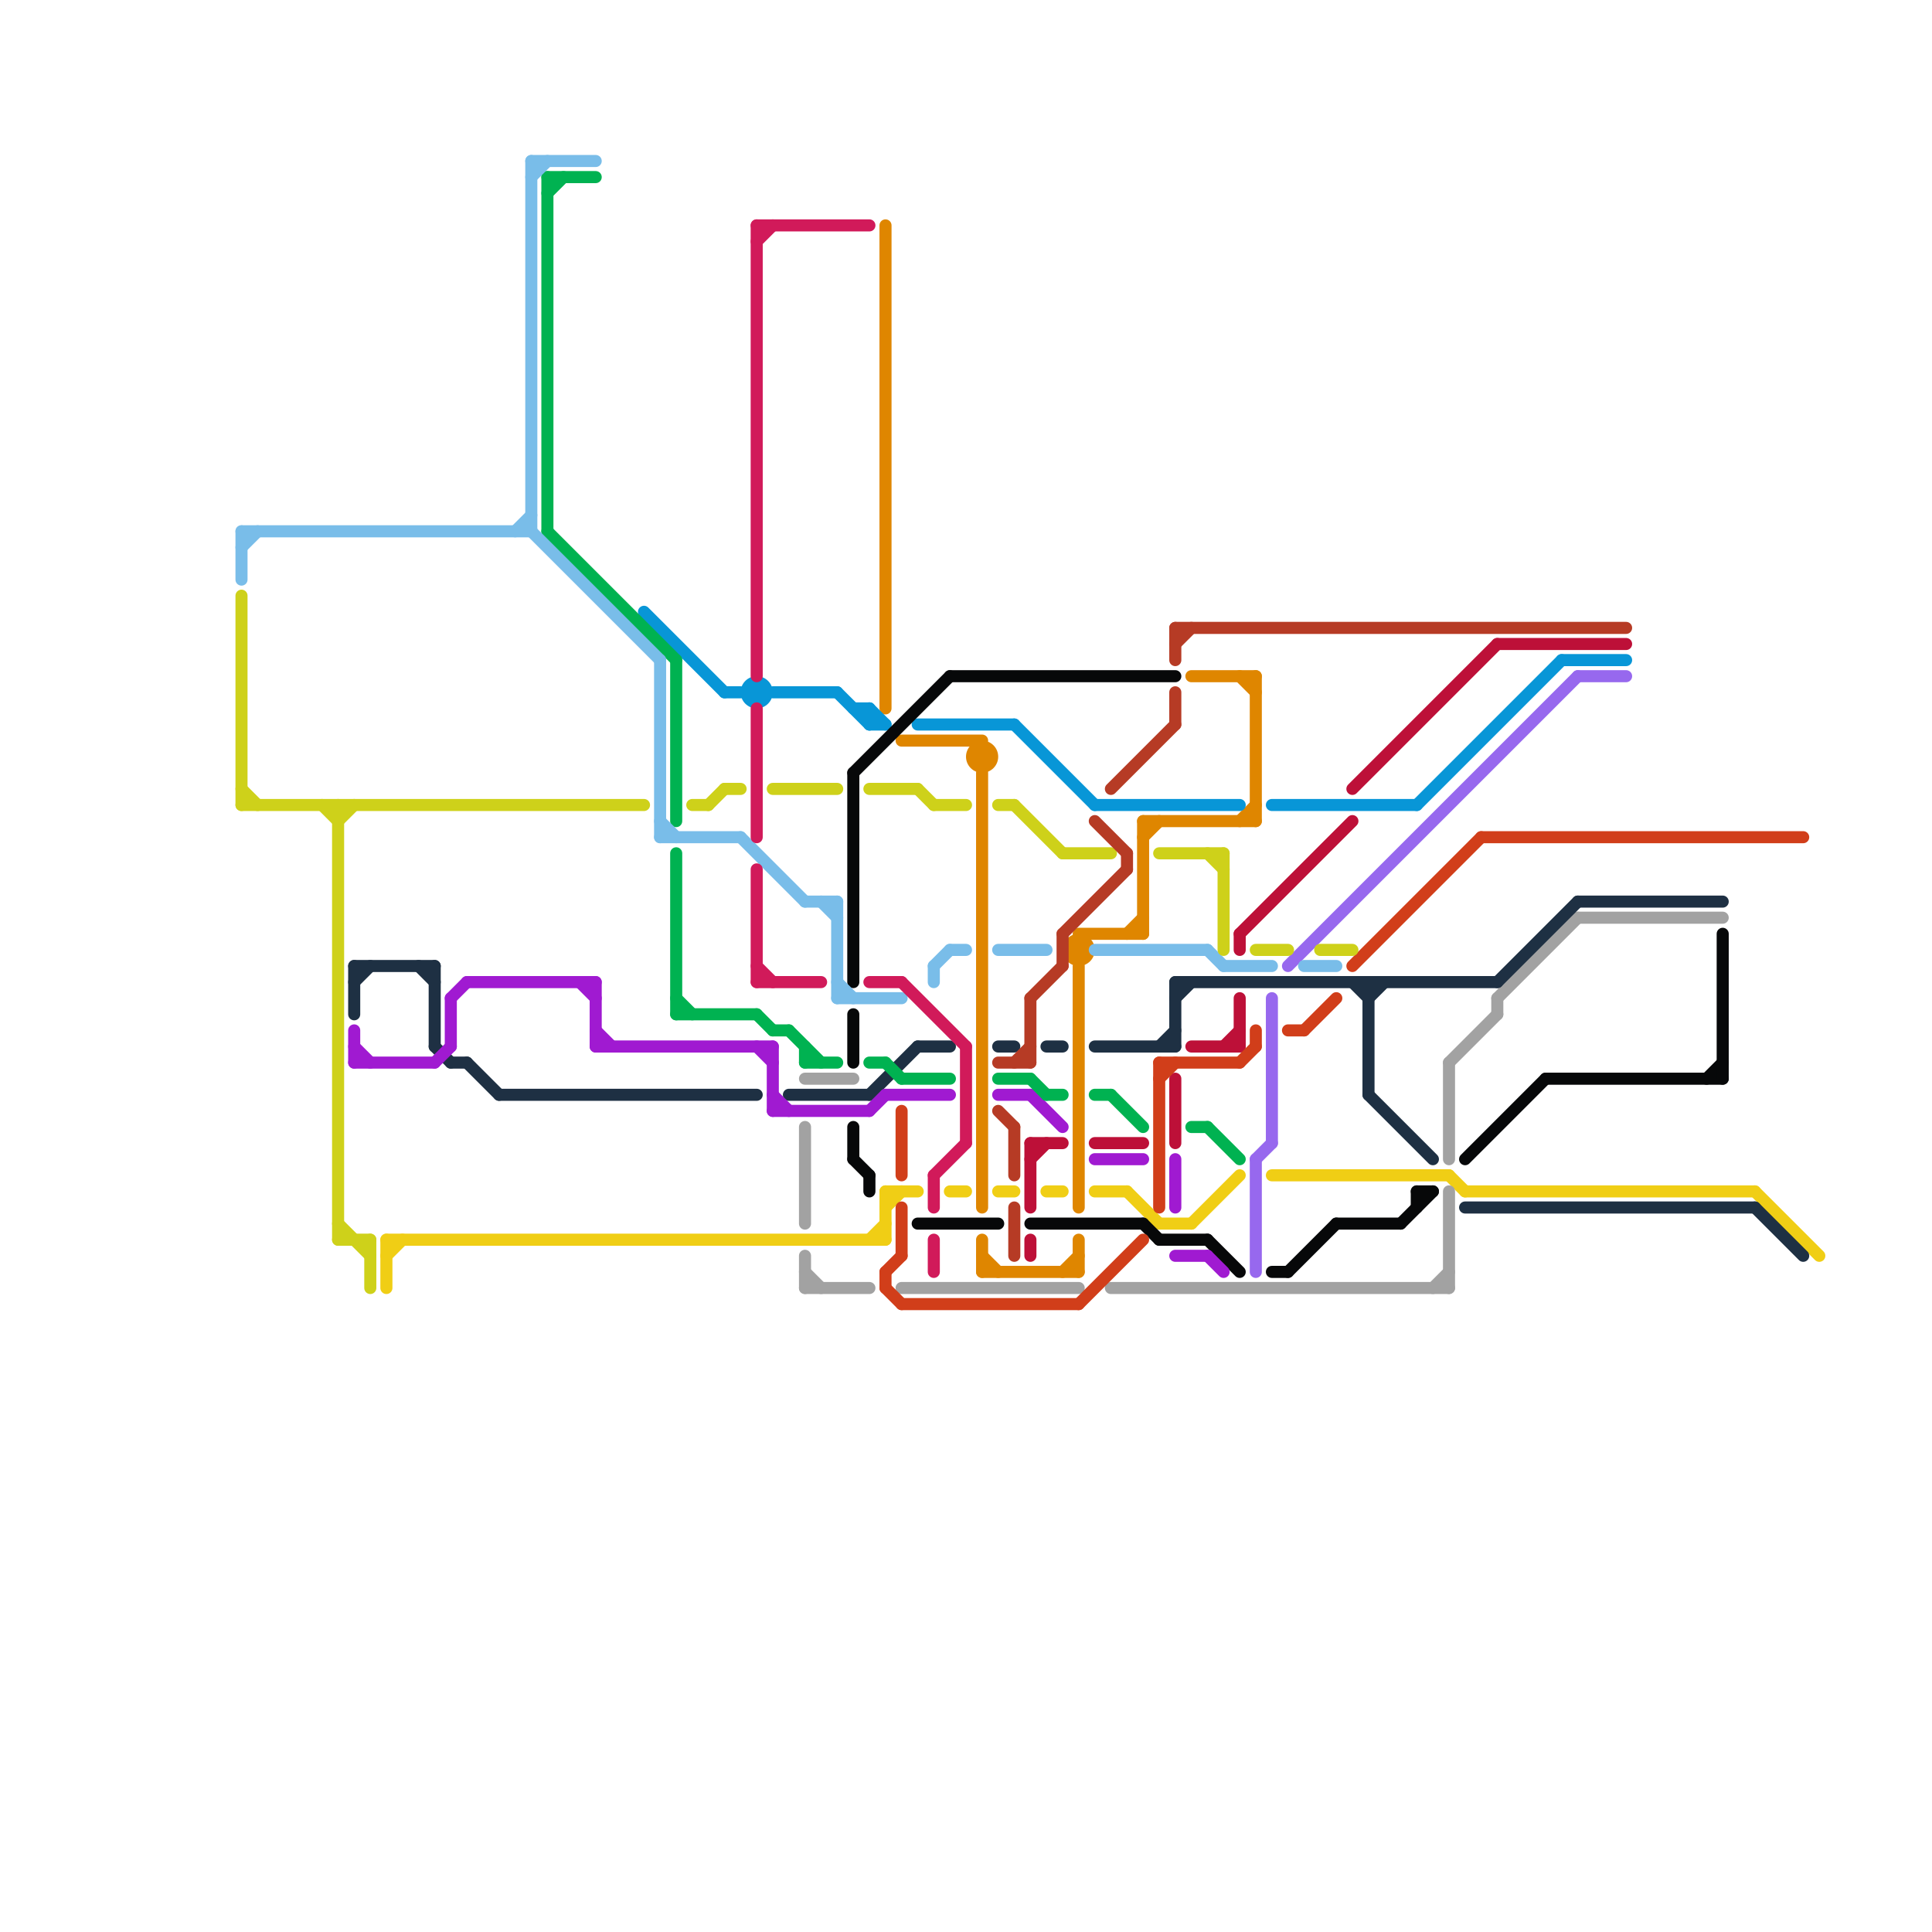 
<svg version="1.1" xmlns="http://www.w3.org/2000/svg" viewBox="0 0 120 120">
<style>text { font: 1px Helvetica; font-weight: 600; white-space: pre; dominant-baseline: central; } line { stroke-width: 1; fill: none; stroke-linecap: round; stroke-linejoin: round; } .c0 { stroke: #f0ce15 } .c1 { stroke: #df8600 } .c2 { stroke: #0896d7 } .c3 { stroke: #a2a2a2 } .c4 { stroke: #bd1038 } .c5 { stroke: #9768ee } .c6 { stroke: #070809 } .c7 { stroke: #1e3043 } .c8 { stroke: #a01ad1 } .c9 { stroke: #00b251 } .c10 { stroke: #79bde9 } .c11 { stroke: #d11a5a } .c12 { stroke: #d13e1a } .c13 { stroke: #ced11a } .c14 { stroke: #b63b25 } .w1 { stroke-width: 1; }.w2 { stroke-width: .75; }</style><defs><g id="ct-xf"><circle r="0.5" fill="#fff" stroke="#000" stroke-width="0.2"/></g><g id="ct"><circle r="0.5" fill="#fff" stroke="#000" stroke-width="0.1"/></g></defs><line class="c0 w2" x1="55" y1="75" x2="56" y2="74"/><line class="c0 w2" x1="62" y1="74" x2="63" y2="74"/><line class="c0 w2" x1="59" y1="74" x2="60" y2="74"/><line class="c0 w2" x1="79" y1="73" x2="90" y2="73"/><line class="c0 w2" x1="24" y1="78" x2="25" y2="77"/><line class="c0 w2" x1="109" y1="74" x2="113" y2="78"/><line class="c0 w2" x1="55" y1="74" x2="57" y2="74"/><line class="c0 w2" x1="65" y1="74" x2="66" y2="74"/><line class="c0 w2" x1="91" y1="74" x2="109" y2="74"/><line class="c0 w2" x1="90" y1="73" x2="91" y2="74"/><line class="c0 w2" x1="74" y1="76" x2="77" y2="73"/><line class="c0 w2" x1="70" y1="74" x2="72" y2="76"/><line class="c0 w2" x1="54" y1="77" x2="55" y2="76"/><line class="c0 w2" x1="55" y1="74" x2="55" y2="77"/><line class="c0 w2" x1="68" y1="74" x2="70" y2="74"/><line class="c0 w2" x1="24" y1="77" x2="24" y2="80"/><line class="c0 w2" x1="72" y1="76" x2="74" y2="76"/><line class="c0 w2" x1="24" y1="77" x2="55" y2="77"/><circle cx="67" cy="59" r="1" fill="#df8600" /><circle cx="61" cy="47" r="1" fill="#df8600" /><line class="c1 w2" x1="61" y1="48" x2="61" y2="75"/><line class="c1 w2" x1="71" y1="51" x2="78" y2="51"/><line class="c1 w2" x1="70" y1="58" x2="71" y2="57"/><line class="c1 w2" x1="67" y1="58" x2="71" y2="58"/><line class="c1 w2" x1="74" y1="42" x2="78" y2="42"/><line class="c1 w2" x1="61" y1="79" x2="67" y2="79"/><line class="c1 w2" x1="67" y1="60" x2="67" y2="75"/><line class="c1 w2" x1="67" y1="77" x2="67" y2="79"/><line class="c1 w2" x1="66" y1="79" x2="67" y2="78"/><line class="c1 w2" x1="77" y1="51" x2="78" y2="50"/><line class="c1 w2" x1="56" y1="46" x2="61" y2="46"/><line class="c1 w2" x1="78" y1="42" x2="78" y2="51"/><line class="c1 w2" x1="61" y1="78" x2="62" y2="79"/><line class="c1 w2" x1="71" y1="52" x2="72" y2="51"/><line class="c1 w2" x1="77" y1="42" x2="78" y2="43"/><line class="c1 w2" x1="71" y1="51" x2="71" y2="58"/><line class="c1 w2" x1="55" y1="14" x2="55" y2="44"/><line class="c1 w2" x1="61" y1="77" x2="61" y2="79"/><circle cx="47" cy="43" r="1" fill="#0896d7" /><line class="c2 w2" x1="54" y1="45" x2="55" y2="45"/><line class="c2 w2" x1="79" y1="50" x2="88" y2="50"/><line class="c2 w2" x1="97" y1="41" x2="101" y2="41"/><line class="c2 w2" x1="53" y1="44" x2="54" y2="44"/><line class="c2 w2" x1="57" y1="45" x2="63" y2="45"/><line class="c2 w2" x1="48" y1="43" x2="52" y2="43"/><line class="c2 w2" x1="40" y1="38" x2="45" y2="43"/><line class="c2 w2" x1="63" y1="45" x2="68" y2="50"/><line class="c2 w2" x1="52" y1="43" x2="54" y2="45"/><line class="c2 w2" x1="54" y1="44" x2="54" y2="45"/><line class="c2 w2" x1="54" y1="44" x2="55" y2="45"/><line class="c2 w2" x1="68" y1="50" x2="77" y2="50"/><line class="c2 w2" x1="45" y1="43" x2="46" y2="43"/><line class="c2 w2" x1="88" y1="50" x2="97" y2="41"/><line class="c3 w2" x1="50" y1="67" x2="53" y2="67"/><line class="c3 w2" x1="90" y1="74" x2="90" y2="80"/><line class="c3 w2" x1="50" y1="70" x2="50" y2="76"/><line class="c3 w2" x1="56" y1="80" x2="67" y2="80"/><line class="c3 w2" x1="50" y1="78" x2="50" y2="80"/><line class="c3 w2" x1="90" y1="66" x2="90" y2="72"/><line class="c3 w2" x1="89" y1="80" x2="90" y2="79"/><line class="c3 w2" x1="50" y1="80" x2="54" y2="80"/><line class="c3 w2" x1="90" y1="66" x2="93" y2="63"/><line class="c3 w2" x1="69" y1="80" x2="90" y2="80"/><line class="c3 w2" x1="50" y1="79" x2="51" y2="80"/><line class="c3 w2" x1="93" y1="62" x2="98" y2="57"/><line class="c3 w2" x1="93" y1="62" x2="93" y2="63"/><line class="c3 w2" x1="98" y1="57" x2="107" y2="57"/><line class="c4 w2" x1="77" y1="58" x2="84" y2="51"/><line class="c4 w2" x1="68" y1="71" x2="71" y2="71"/><line class="c4 w2" x1="77" y1="58" x2="77" y2="59"/><line class="c4 w2" x1="73" y1="67" x2="73" y2="71"/><line class="c4 w2" x1="64" y1="71" x2="64" y2="75"/><line class="c4 w2" x1="64" y1="71" x2="66" y2="71"/><line class="c4 w2" x1="64" y1="77" x2="64" y2="78"/><line class="c4 w2" x1="64" y1="72" x2="65" y2="71"/><line class="c4 w2" x1="76" y1="65" x2="77" y2="64"/><line class="c4 w2" x1="93" y1="40" x2="101" y2="40"/><line class="c4 w2" x1="77" y1="62" x2="77" y2="65"/><line class="c4 w2" x1="74" y1="65" x2="77" y2="65"/><line class="c4 w2" x1="84" y1="49" x2="93" y2="40"/><line class="c5 w2" x1="98" y1="42" x2="101" y2="42"/><line class="c5 w2" x1="79" y1="62" x2="79" y2="71"/><line class="c5 w2" x1="80" y1="60" x2="98" y2="42"/><line class="c5 w2" x1="78" y1="72" x2="78" y2="79"/><line class="c5 w2" x1="78" y1="72" x2="79" y2="71"/><line class="c6 w2" x1="88" y1="74" x2="89" y2="74"/><line class="c6 w2" x1="106" y1="67" x2="107" y2="66"/><line class="c6 w2" x1="79" y1="79" x2="80" y2="79"/><line class="c6 w2" x1="75" y1="77" x2="77" y2="79"/><line class="c6 w2" x1="53" y1="48" x2="59" y2="42"/><line class="c6 w2" x1="88" y1="74" x2="88" y2="75"/><line class="c6 w2" x1="53" y1="72" x2="54" y2="73"/><line class="c6 w2" x1="91" y1="72" x2="96" y2="67"/><line class="c6 w2" x1="87" y1="76" x2="89" y2="74"/><line class="c6 w2" x1="59" y1="42" x2="73" y2="42"/><line class="c6 w2" x1="96" y1="67" x2="107" y2="67"/><line class="c6 w2" x1="64" y1="76" x2="71" y2="76"/><line class="c6 w2" x1="53" y1="70" x2="53" y2="72"/><line class="c6 w2" x1="72" y1="77" x2="75" y2="77"/><line class="c6 w2" x1="71" y1="76" x2="72" y2="77"/><line class="c6 w2" x1="83" y1="76" x2="87" y2="76"/><line class="c6 w2" x1="53" y1="63" x2="53" y2="66"/><line class="c6 w2" x1="80" y1="79" x2="83" y2="76"/><line class="c6 w2" x1="53" y1="48" x2="53" y2="61"/><line class="c6 w2" x1="57" y1="76" x2="62" y2="76"/><line class="c6 w2" x1="107" y1="58" x2="107" y2="67"/><line class="c6 w2" x1="54" y1="73" x2="54" y2="74"/><line class="c7 w2" x1="49" y1="68" x2="54" y2="68"/><line class="c7 w2" x1="68" y1="65" x2="73" y2="65"/><line class="c7 w2" x1="54" y1="68" x2="57" y2="65"/><line class="c7 w2" x1="22" y1="61" x2="23" y2="60"/><line class="c7 w2" x1="109" y1="75" x2="112" y2="78"/><line class="c7 w2" x1="27" y1="65" x2="28" y2="66"/><line class="c7 w2" x1="28" y1="66" x2="29" y2="66"/><line class="c7 w2" x1="73" y1="62" x2="74" y2="61"/><line class="c7 w2" x1="22" y1="60" x2="27" y2="60"/><line class="c7 w2" x1="57" y1="65" x2="59" y2="65"/><line class="c7 w2" x1="29" y1="66" x2="31" y2="68"/><line class="c7 w2" x1="93" y1="61" x2="98" y2="56"/><line class="c7 w2" x1="62" y1="65" x2="63" y2="65"/><line class="c7 w2" x1="73" y1="61" x2="73" y2="65"/><line class="c7 w2" x1="85" y1="68" x2="89" y2="72"/><line class="c7 w2" x1="85" y1="62" x2="86" y2="61"/><line class="c7 w2" x1="73" y1="61" x2="93" y2="61"/><line class="c7 w2" x1="22" y1="60" x2="22" y2="63"/><line class="c7 w2" x1="72" y1="65" x2="73" y2="64"/><line class="c7 w2" x1="84" y1="61" x2="85" y2="62"/><line class="c7 w2" x1="91" y1="75" x2="109" y2="75"/><line class="c7 w2" x1="27" y1="60" x2="27" y2="65"/><line class="c7 w2" x1="98" y1="56" x2="107" y2="56"/><line class="c7 w2" x1="26" y1="60" x2="27" y2="61"/><line class="c7 w2" x1="85" y1="61" x2="85" y2="68"/><line class="c7 w2" x1="31" y1="68" x2="47" y2="68"/><line class="c7 w2" x1="65" y1="65" x2="66" y2="65"/><line class="c8 w2" x1="47" y1="65" x2="48" y2="66"/><line class="c8 w2" x1="28" y1="62" x2="29" y2="61"/><line class="c8 w2" x1="48" y1="68" x2="49" y2="69"/><line class="c8 w2" x1="28" y1="62" x2="28" y2="65"/><line class="c8 w2" x1="73" y1="78" x2="75" y2="78"/><line class="c8 w2" x1="36" y1="61" x2="37" y2="62"/><line class="c8 w2" x1="27" y1="66" x2="28" y2="65"/><line class="c8 w2" x1="64" y1="68" x2="66" y2="70"/><line class="c8 w2" x1="75" y1="78" x2="76" y2="79"/><line class="c8 w2" x1="22" y1="64" x2="22" y2="66"/><line class="c8 w2" x1="37" y1="64" x2="38" y2="65"/><line class="c8 w2" x1="29" y1="61" x2="37" y2="61"/><line class="c8 w2" x1="73" y1="72" x2="73" y2="75"/><line class="c8 w2" x1="48" y1="69" x2="54" y2="69"/><line class="c8 w2" x1="55" y1="68" x2="59" y2="68"/><line class="c8 w2" x1="37" y1="61" x2="37" y2="65"/><line class="c8 w2" x1="54" y1="69" x2="55" y2="68"/><line class="c8 w2" x1="48" y1="65" x2="48" y2="69"/><line class="c8 w2" x1="62" y1="68" x2="64" y2="68"/><line class="c8 w2" x1="68" y1="72" x2="71" y2="72"/><line class="c8 w2" x1="22" y1="66" x2="27" y2="66"/><line class="c8 w2" x1="22" y1="65" x2="23" y2="66"/><line class="c8 w2" x1="37" y1="65" x2="48" y2="65"/><line class="c9 w2" x1="62" y1="67" x2="64" y2="67"/><line class="c9 w2" x1="50" y1="66" x2="52" y2="66"/><line class="c9 w2" x1="55" y1="66" x2="56" y2="67"/><line class="c9 w2" x1="50" y1="65" x2="50" y2="66"/><line class="c9 w2" x1="49" y1="64" x2="51" y2="66"/><line class="c9 w2" x1="34" y1="11" x2="34" y2="33"/><line class="c9 w2" x1="34" y1="33" x2="42" y2="41"/><line class="c9 w2" x1="68" y1="68" x2="69" y2="68"/><line class="c9 w2" x1="64" y1="67" x2="65" y2="68"/><line class="c9 w2" x1="42" y1="63" x2="47" y2="63"/><line class="c9 w2" x1="75" y1="70" x2="77" y2="72"/><line class="c9 w2" x1="56" y1="67" x2="59" y2="67"/><line class="c9 w2" x1="69" y1="68" x2="71" y2="70"/><line class="c9 w2" x1="54" y1="66" x2="55" y2="66"/><line class="c9 w2" x1="42" y1="41" x2="42" y2="51"/><line class="c9 w2" x1="42" y1="62" x2="43" y2="63"/><line class="c9 w2" x1="65" y1="68" x2="66" y2="68"/><line class="c9 w2" x1="74" y1="70" x2="75" y2="70"/><line class="c9 w2" x1="42" y1="53" x2="42" y2="63"/><line class="c9 w2" x1="47" y1="63" x2="48" y2="64"/><line class="c9 w2" x1="48" y1="64" x2="49" y2="64"/><line class="c9 w2" x1="34" y1="11" x2="37" y2="11"/><line class="c9 w2" x1="34" y1="12" x2="35" y2="11"/><line class="c10 w2" x1="81" y1="60" x2="83" y2="60"/><line class="c10 w2" x1="62" y1="59" x2="65" y2="59"/><line class="c10 w2" x1="33" y1="33" x2="41" y2="41"/><line class="c10 w2" x1="15" y1="33" x2="15" y2="36"/><line class="c10 w2" x1="68" y1="59" x2="75" y2="59"/><line class="c10 w2" x1="59" y1="59" x2="60" y2="59"/><line class="c10 w2" x1="76" y1="60" x2="79" y2="60"/><line class="c10 w2" x1="41" y1="41" x2="41" y2="52"/><line class="c10 w2" x1="33" y1="10" x2="37" y2="10"/><line class="c10 w2" x1="33" y1="11" x2="34" y2="10"/><line class="c10 w2" x1="75" y1="59" x2="76" y2="60"/><line class="c10 w2" x1="50" y1="56" x2="52" y2="56"/><line class="c10 w2" x1="41" y1="52" x2="46" y2="52"/><line class="c10 w2" x1="51" y1="56" x2="52" y2="57"/><line class="c10 w2" x1="58" y1="60" x2="58" y2="61"/><line class="c10 w2" x1="52" y1="61" x2="53" y2="62"/><line class="c10 w2" x1="58" y1="60" x2="59" y2="59"/><line class="c10 w2" x1="52" y1="56" x2="52" y2="62"/><line class="c10 w2" x1="33" y1="10" x2="33" y2="33"/><line class="c10 w2" x1="15" y1="34" x2="16" y2="33"/><line class="c10 w2" x1="32" y1="33" x2="33" y2="32"/><line class="c10 w2" x1="41" y1="51" x2="42" y2="52"/><line class="c10 w2" x1="52" y1="62" x2="56" y2="62"/><line class="c10 w2" x1="46" y1="52" x2="50" y2="56"/><line class="c10 w2" x1="15" y1="33" x2="33" y2="33"/><line class="c11 w2" x1="54" y1="61" x2="56" y2="61"/><line class="c11 w2" x1="47" y1="14" x2="47" y2="42"/><line class="c11 w2" x1="58" y1="73" x2="60" y2="71"/><line class="c11 w2" x1="58" y1="73" x2="58" y2="75"/><line class="c11 w2" x1="47" y1="60" x2="48" y2="61"/><line class="c11 w2" x1="47" y1="54" x2="47" y2="61"/><line class="c11 w2" x1="47" y1="44" x2="47" y2="52"/><line class="c11 w2" x1="47" y1="14" x2="54" y2="14"/><line class="c11 w2" x1="56" y1="61" x2="60" y2="65"/><line class="c11 w2" x1="47" y1="15" x2="48" y2="14"/><line class="c11 w2" x1="60" y1="65" x2="60" y2="71"/><line class="c11 w2" x1="47" y1="61" x2="51" y2="61"/><line class="c11 w2" x1="58" y1="77" x2="58" y2="79"/><line class="c12 w2" x1="78" y1="64" x2="78" y2="65"/><line class="c12 w2" x1="55" y1="79" x2="56" y2="78"/><line class="c12 w2" x1="84" y1="60" x2="92" y2="52"/><line class="c12 w2" x1="67" y1="81" x2="71" y2="77"/><line class="c12 w2" x1="77" y1="66" x2="78" y2="65"/><line class="c12 w2" x1="92" y1="52" x2="112" y2="52"/><line class="c12 w2" x1="55" y1="79" x2="55" y2="80"/><line class="c12 w2" x1="56" y1="81" x2="67" y2="81"/><line class="c12 w2" x1="56" y1="69" x2="56" y2="73"/><line class="c12 w2" x1="72" y1="67" x2="73" y2="66"/><line class="c12 w2" x1="81" y1="64" x2="83" y2="62"/><line class="c12 w2" x1="55" y1="80" x2="56" y2="81"/><line class="c12 w2" x1="56" y1="75" x2="56" y2="78"/><line class="c12 w2" x1="80" y1="64" x2="81" y2="64"/><line class="c12 w2" x1="72" y1="66" x2="72" y2="75"/><line class="c12 w2" x1="72" y1="66" x2="77" y2="66"/><line class="c13 w2" x1="63" y1="50" x2="66" y2="53"/><line class="c13 w2" x1="44" y1="50" x2="45" y2="49"/><line class="c13 w2" x1="58" y1="50" x2="60" y2="50"/><line class="c13 w2" x1="66" y1="53" x2="69" y2="53"/><line class="c13 w2" x1="75" y1="53" x2="76" y2="54"/><line class="c13 w2" x1="21" y1="51" x2="22" y2="50"/><line class="c13 w2" x1="20" y1="50" x2="21" y2="51"/><line class="c13 w2" x1="15" y1="37" x2="15" y2="50"/><line class="c13 w2" x1="45" y1="49" x2="46" y2="49"/><line class="c13 w2" x1="62" y1="50" x2="63" y2="50"/><line class="c13 w2" x1="76" y1="53" x2="76" y2="59"/><line class="c13 w2" x1="54" y1="49" x2="57" y2="49"/><line class="c13 w2" x1="43" y1="50" x2="44" y2="50"/><line class="c13 w2" x1="48" y1="49" x2="52" y2="49"/><line class="c13 w2" x1="82" y1="59" x2="84" y2="59"/><line class="c13 w2" x1="21" y1="77" x2="23" y2="77"/><line class="c13 w2" x1="15" y1="50" x2="40" y2="50"/><line class="c13 w2" x1="57" y1="49" x2="58" y2="50"/><line class="c13 w2" x1="21" y1="76" x2="23" y2="78"/><line class="c13 w2" x1="72" y1="53" x2="76" y2="53"/><line class="c13 w2" x1="21" y1="50" x2="21" y2="77"/><line class="c13 w2" x1="78" y1="59" x2="80" y2="59"/><line class="c13 w2" x1="23" y1="77" x2="23" y2="80"/><line class="c13 w2" x1="15" y1="49" x2="16" y2="50"/><line class="c14 w2" x1="73" y1="40" x2="74" y2="39"/><line class="c14 w2" x1="68" y1="51" x2="70" y2="53"/><line class="c14 w2" x1="73" y1="43" x2="73" y2="45"/><line class="c14 w2" x1="64" y1="62" x2="66" y2="60"/><line class="c14 w2" x1="69" y1="49" x2="73" y2="45"/><line class="c14 w2" x1="63" y1="70" x2="63" y2="73"/><line class="c14 w2" x1="64" y1="62" x2="64" y2="66"/><line class="c14 w2" x1="63" y1="75" x2="63" y2="78"/><line class="c14 w2" x1="63" y1="66" x2="64" y2="65"/><line class="c14 w2" x1="73" y1="39" x2="101" y2="39"/><line class="c14 w2" x1="66" y1="58" x2="70" y2="54"/><line class="c14 w2" x1="66" y1="58" x2="66" y2="60"/><line class="c14 w2" x1="70" y1="53" x2="70" y2="54"/><line class="c14 w2" x1="62" y1="69" x2="63" y2="70"/><line class="c14 w2" x1="73" y1="39" x2="73" y2="41"/><line class="c14 w2" x1="62" y1="66" x2="64" y2="66"/>
</svg>
